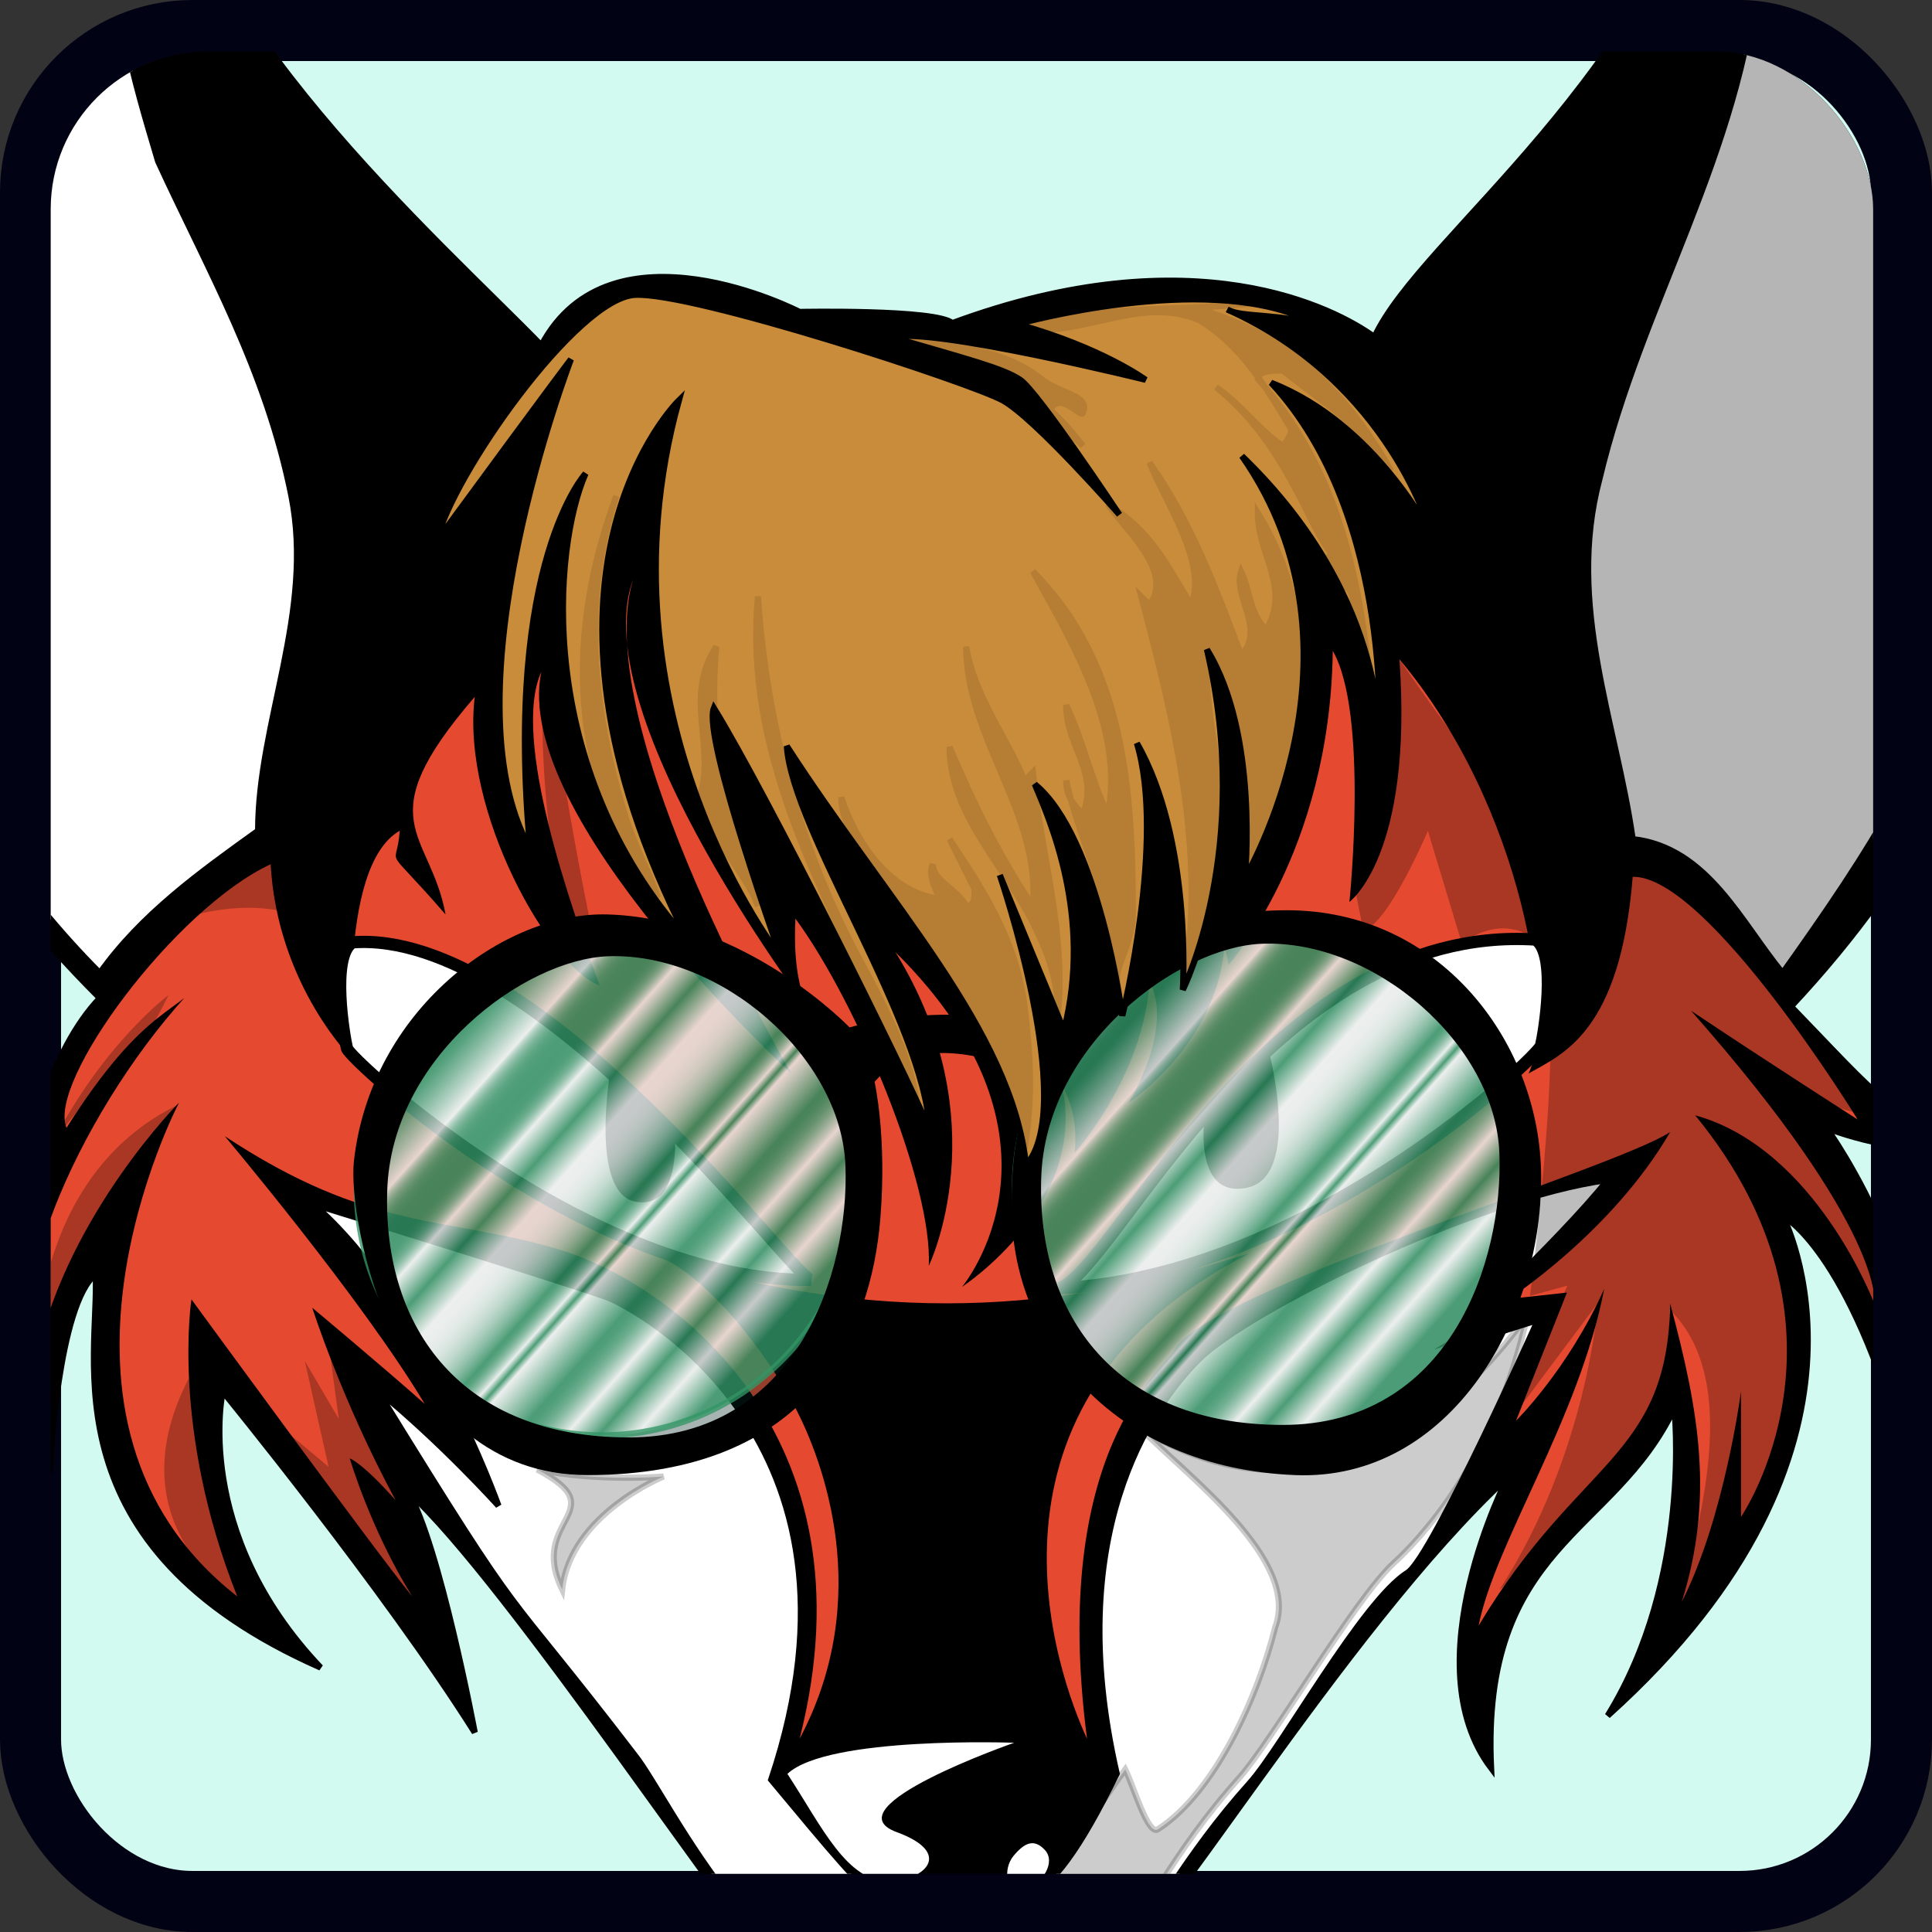 <?xml version="1.0" encoding="UTF-8" standalone="no"?>
<!-- Generator: Adobe Illustrator 10.0, SVG Export Plug-In . SVG Version: 3.0.0 Build 77)  -->
<svg
   xmlns:ns="http://ns.adobe.com/SaveForWeb/1.0/"
   xmlns:a="http://ns.adobe.com/AdobeSVGViewerExtensions/3.0/"
   xmlns:dc="http://purl.org/dc/elements/1.1/"
   xmlns:cc="http://creativecommons.org/ns#"
   xmlns:rdf="http://www.w3.org/1999/02/22-rdf-syntax-ns#"
   xmlns:svg="http://www.w3.org/2000/svg"
   xmlns="http://www.w3.org/2000/svg"
   xmlns:xlink="http://www.w3.org/1999/xlink"
   xmlns:sodipodi="http://sodipodi.sourceforge.net/DTD/sodipodi-0.dtd"
   xmlns:inkscape="http://www.inkscape.org/namespaces/inkscape"
   width="100%"
   height="100%"
   viewBox="0 0 126.552 126.552"
   style="overflow:visible"
   xml:space="preserve"
   id="svg9219"
   sodipodi:version="0.32"
   inkscape:version="0.46"
   sodipodi:docname="cover.svg"
   inkscape:output_extension="org.inkscape.output.svg.inkscape"
   version="1.0"><rect x="0" y="0" width="126.552" height="126.552" fill="#333333" stroke="none"/><defs
   id="defs9642"><inkscape:perspective
   sodipodi:type="inkscape:persp3d"
   inkscape:vp_x="0 : 0.5 : 1"
   inkscape:vp_y="0 : 1000 : 0"
   inkscape:vp_z="1 : 0.5 : 1"
   inkscape:persp3d-origin="0.5 : 0.33333333 : 1"
   id="perspective9644" />
    
  
      
    
        
        
        
        
        
        
      
          
          
          
        <clipPath
   clipPathUnits="userSpaceOnUse"
   id="clipPath13487"><rect
     style="opacity:1;fill:#ffe9cf;fill-opacity:0.76;fill-rule:nonzero;stroke:#020215;stroke-width:9.717;stroke-linecap:round;stroke-linejoin:round;marker:none;marker-start:none;marker-mid:none;marker-end:none;stroke-miterlimit:4;stroke-dasharray:none;stroke-dashoffset:0;stroke-opacity:1;visibility:visible;display:inline;overflow:visible;enable-background:accumulate"
     id="rect13489"
     width="297.695"
     height="297.695"
     x="71.985"
     y="44.636"
     rx="25.761"
     ry="25.761" /></clipPath><linearGradient
   inkscape:collect="always"
   xlink:href="#XMLID_1_"
   id="linearGradient13492"
   gradientUnits="userSpaceOnUse"
   gradientTransform="matrix(0.645,0.573,-0.612,0.688,220.414,-6.015)"
   x1="84.493"
   y1="232.785"
   x2="178.571"
   y2="232.785" /><linearGradient
   inkscape:collect="always"
   xlink:href="#XMLID_2_"
   id="linearGradient13494"
   gradientUnits="userSpaceOnUse"
   gradientTransform="matrix(0.645,0.573,-0.612,0.688,220.414,-6.015)"
   x1="177.603"
   y1="155.206"
   x2="271.678"
   y2="155.206" /></defs><sodipodi:namedview
   inkscape:window-height="829"
   inkscape:window-width="1440"
   inkscape:pageshadow="2"
   inkscape:pageopacity="0.0"
   guidetolerance="10.0"
   gridtolerance="10.0"
   objecttolerance="10.0"
   borderopacity="1.0"
   bordercolor="#666666"
   pagecolor="#ffffff"
   id="base"
   showgrid="false"
   inkscape:zoom="1.7181629"
   inkscape:cx="-75.566973"
   inkscape:cy="50.53337"
   inkscape:window-x="0"
   inkscape:window-y="25"
   inkscape:current-layer="svg9219" />
  <style
   type="text/css"
   id="style9221">
  .st0{fill:#AF7735;}
  .st1{fill:#E54A30;}
  .st2{fill:#B5B5B5;stroke:#000000;}
  .st3{stroke:#000000;}
  .st4{opacity:0.78;fill:url(#XMLID_2_);stroke:#2D9666;}
  .st5{opacity:0.16;}
  .st6{opacity:0.26;}
  .st7{opacity:0.25;fill:#FFFFFF;stroke:#000000;}
  .st8{fill:#895D29;}
  .st9{fill:#FFFFFF;stroke:#000000;stroke-width:2;}
  .st10{opacity:0.25;fill:#FFFFFF;}
  .st11{fill:#BF372C;}
  .st12{fill:#C98C3A;stroke:#000000;}
  .st13{opacity:0.2;stroke:#000000;}
  .st14{opacity:0.1;}
  .st15{opacity:0.2;}
  .st16{fill:#FFFFFF;}
  .st17{opacity:0.35;fill:#032824;}
  .st18{opacity:0.78;fill:url(#XMLID_1_);stroke:#329666;}
  .st19{fill:#356D51;}
  .st20{fill:#FFFFFF;stroke:#000000;}
  .st21{fill:#03FF38;}
  </style>
  
<rect
   style="opacity:1;fill:#d3faf0;fill-opacity:1;fill-rule:nonzero;stroke:#020215;stroke-width:4;stroke-linecap:round;stroke-linejoin:round;marker:none;marker-start:none;marker-mid:none;marker-end:none;stroke-miterlimit:4;stroke-dasharray:none;stroke-dashoffset:0;stroke-opacity:1;visibility:visible;display:inline;overflow:visible;enable-background:accumulate"
   id="rect8570"
   width="122.552"
   height="122.552"
   x="2"
   y="2"
   rx="10.605"
   ry="10.605" /><g
   id="face"
   transform="matrix(0.401,0,0,0.401,-25.545,-14.532)"
   clip-path="url(#clipPath13487)">
            <path
   id="face_backdrop"
   class="st3"
   d="M 85.456,4.721 C 87.264,2.446 89.894,-4.531 90.441,4.721 C 92.394,37.817 135.803,75.802 152.131,92.663 C 163.473,71.247 194.319,87.194 194.319,87.194 C 194.319,87.194 216.546,86.739 219.264,89.018 C 258.729,74.435 281.902,86.685 288.215,91.294 C 296.037,74.55 333.803,49.604 346.049,2.789 C 346.559,2.757 349.312,0.101 349.551,2.935 C 351.492,26.025 442.669,108.383 356.258,200.651 C 369.863,214.66 374.284,220.811 387.213,223.545 C 374.284,225.596 362.04,220.468 362.04,220.468 C 362.04,220.468 383.13,249.516 374.968,274.12 C 365.78,240.29 354.894,234.822 354.894,234.822 C 354.894,234.822 374.968,272.753 326.317,316.497 C 340.266,293.942 337.206,266.261 337.206,266.261 C 327.339,287.107 305.568,288.473 307.268,325.039 C 294.337,307.953 309.989,277.536 309.989,277.536 C 282.771,302.828 252.58,354.715 240.674,363.257 C 228.766,371.799 199.761,366.732 192.617,360.238 C 185.472,353.744 146.349,294.285 130.361,279.932 C 135.463,288.472 141.252,319.23 141.252,319.23 C 126.618,295.991 100.084,263.524 100.084,263.524 C 100.084,263.524 94.98,286.424 116.075,308.636 C 71.163,288.816 80.012,258.061 79.33,244.388 C 73.207,249.173 71.844,275.829 71.844,275.829 C 60.961,265.233 64.021,216.026 80.012,199.281 C -8.446,110.889 71.842,34.338 85.456,4.721 z"
   style="stroke:#000000" />
            <g
   id="nose_spots">
              <path
   class="st16"
   d="M 229.364,320.919 C 229.364,320.919 198.898,319.791 192.327,326.001 C 197.994,334.674 202.081,343.774 209.109,343.535 C 214.707,343.344 219.553,338.959 210.182,335.516 C 199.104,331.45 229.364,320.919 229.364,320.919 z"
   id="path9249"
   style="fill:#ffffff" />
              <path
   class="st16"
   d="M 229.263,339.397 C 227.478,341.55 227.952,345.618 231.052,344.78 C 234.151,343.944 236.177,340.353 234.388,338.437 C 232.6,336.521 231.052,337.243 229.263,339.397 z"
   id="path9251"
   style="fill:#ffffff" />
            </g>
            <g
   id="jaw">
              <path
   id="jaw_white"
   class="st20"
   d="M 326.32,228.984 C 304.534,231.969 267.408,250.366 259.483,258.327 C 251.565,266.284 237.206,287.169 246.115,325.955 C 233.742,351.318 229.287,347.343 217.901,347.343 C 206.51,347.343 209.979,351.318 189.678,326.953 C 208.491,270.756 166.722,249.792 163.441,248.378 C 159.976,246.887 114.92,232.962 114.92,232.962 C 133.242,248.876 145.124,282.195 145.124,282.195 C 145.124,282.195 135.716,271.752 125.316,263.299 C 151.061,305.07 144.133,292.639 167.401,322.974 C 173.34,330.434 189.179,366.238 215.423,366.238 C 250.57,366.238 245.622,352.315 267.904,327.449 C 273.131,321.611 286.213,297.798 293.643,293.136 C 297.603,290.65 314.931,251.86 314.931,251.86 L 299.09,256.833 C 299.091,256.834 318.399,238.932 326.32,228.984 z"
   style="fill:#ffffff;stroke:#000000" />
              <g
   id="jaw_shadows">
                <path
   class="st13"
   d="M 313.207,251.008 C 307.946,275.145 295.172,288.08 291.386,291.547 C 284.921,297.486 271.404,320.762 266.173,326.599 C 243.897,351.463 248.746,368.049 213.696,365.384 C 202.068,364.503 200.255,360.206 200.255,360.206 C 212.504,361.573 228.338,363.312 235.145,349.644 C 232.419,349.644 235.145,345.54 232.419,345.54 C 237.867,340.077 243.43,330.752 247.51,325.285 C 248.875,328.019 251.214,336.109 252.829,335.064 C 262.356,328.911 269.287,312.983 272.008,302.048 C 276.09,291.114 258.277,277.879 250.111,269.679 C 283.677,289.954 307.946,258.516 313.207,251.008 z"
   id="path9256"
   style="opacity:0.2;stroke:#000000" />
                <path
   class="st13"
   d="M 155.534,295.878 C 156.895,283.576 172.09,277.425 172.09,277.425 C 172.09,277.425 161.429,278.337 151.454,276.286 C 164.381,283.118 149.864,284.258 155.534,295.878 z"
   id="path9258"
   style="opacity:0.2;stroke:#000000" />
              </g>
            </g>
            <path
   id="face_fur"
   class="st1"
   d="M 102.461,297.016 C 65.722,268.312 92.938,216.368 92.938,216.368 C 92.938,216.368 75.017,234.367 69.802,257.376 C 64.135,246.212 78.648,213.863 97.699,195.184 C 93.162,202.017 87.722,199.738 74.569,220.469 C 71.388,212.951 92.256,184.703 107.91,177.413 C 109.041,197.46 121.514,209.534 121.514,209.534 C 121.514,209.534 118.568,177.868 128.999,171.944 C 128.543,178.78 125.825,173.311 136.484,185.616 C 133.989,171.944 123.557,170.577 141.251,150.073 C 138.978,168.758 153.494,194.271 161.661,197.231 C 157.124,184.703 147.142,156.909 152.132,145.973 C 147.142,169.664 192.962,211.585 192.962,211.585 C 192.962,211.585 159.844,155.086 167.101,130.936 C 158.937,153.261 197.04,202.93 197.04,202.93 C 197.04,202.93 192.96,199.283 193.638,186.297 C 203.842,200.196 216.093,229.809 215.414,243.025 C 215.414,243.025 226.979,219.332 209.97,191.767 C 241.041,222.522 220.857,246.442 220.857,246.442 C 220.857,246.442 241.497,233.001 237.185,213.638 C 240.137,218.42 239.228,224.573 239.228,224.573 C 239.228,224.573 250.567,212.042 251.476,196.551 C 255.559,204.297 248.072,216.37 248.072,216.37 C 248.072,216.37 262.817,206.574 263.721,190.4 C 264.63,195.181 264.404,193.817 264.404,193.817 C 264.404,193.817 280.961,175.591 281.412,142.557 C 287.31,152.808 284.132,183.565 284.132,183.565 C 284.132,183.565 294.568,176.045 292.299,143.923 C 312.711,168.299 317.7,202.932 313.391,211.587 C 319.06,208.396 328.36,204.751 330.404,179.463 C 342.65,179.236 367.145,219.104 367.145,219.104 C 367.145,219.104 352.175,209.535 339.928,201.335 C 371.909,237.56 369.866,249.176 369.866,249.176 C 369.866,249.176 360.338,223.887 340.609,218.421 C 369.182,253.279 348.092,284.031 348.092,284.031 L 348.092,263.527 C 348.092,263.527 345.428,284.138 338.415,297.909 C 343.726,280.958 341.289,266.948 336.523,249.176 C 336.1,274.542 321.557,274.465 305.225,301.805 C 307.947,288.134 321.668,267.961 325.749,246.772 C 319.904,259.862 311.349,268.314 311.349,268.314 L 319.662,247.383 L 310.183,248.422 C 310.183,248.422 327,237.56 336.523,221.157 C 327.679,227.078 261.049,247.034 255.557,256.693 C 253.741,259.884 235.145,273.096 241.266,320.257 C 236.506,310.005 220.174,265.353 267.804,240.974 C 241.266,249.176 210.648,253.961 171.866,241.659 C 180.032,245.757 188.651,256.923 193.411,265.805 C 198.175,274.69 206.566,297.246 194.321,320.256 C 207.017,270.364 173.224,245.756 154.855,240.291 C 136.485,234.823 124.235,237.559 100.423,221.836 C 100.423,221.836 122.875,248.492 133.084,265.578 C 126.959,260.109 114.711,249.858 114.711,249.858 C 114.711,249.858 119.475,264.894 128.321,281.299 C 122.875,275.145 120.836,274.463 120.836,274.463 C 120.836,274.463 124.234,286.081 131.041,297.017 C 124.917,289.498 94.979,248.492 94.979,248.492 C 94.979,248.492 91.575,269.68 102.461,297.016 z"
   style="fill:#e54a30" />
            <g
   id="shadows"
   class="st6"
   style="opacity:0.26">
              <path
   d="M 161.851,194.865 C 150.178,185.37 152.404,141.814 152.404,141.814 C 152.404,141.814 156.849,173.084 161.851,194.865 z"
   id="path9262" />
              <path
   d="M 91.245,198.774 C 85.849,209.621 88.301,202.251 72.344,222.789 C 80.685,206.594 91.245,198.774 91.245,198.774 z"
   id="path9264" />
              <path
   d="M 94.583,185.93 L 107.923,176.438 L 110.708,185.37 C 110.707,185.37 104.59,183.138 94.583,185.93 z"
   id="path9266" />
              <path
   d="M 107.368,267.463 L 117.375,275.841 L 113.483,258.527 L 119.044,268.021 L 117.375,255.733 L 131.274,285.334 L 132.388,300.414 L 107.368,267.463 z"
   id="path9268" />
              <path
   d="M 94.583,261.32 C 81.238,287.01 105.144,299.296 105.144,299.296 C 105.144,299.296 96.803,280.306 94.583,261.32 z"
   id="path9270" />
              <path
   d="M 92.913,216.645 C 68.453,228.373 69.563,259.089 69.563,259.089 C 69.563,259.089 72.896,240.101 92.913,216.645 z"
   id="path9272" />
              <path
   d="M 285.275,182.58 L 286.388,188.162 C 290.28,187.604 296.95,171.969 296.95,171.969 L 302.511,190.398 C 302.511,190.398 308.41,185.246 314.526,189.714 C 320.642,194.182 313.629,247.919 313.629,247.919 L 319.748,246.243 L 308.072,271.373 L 324.75,249.036 C 324.75,249.036 323.081,273.61 308.627,295.945 C 314.743,290.919 336.98,272.489 336.426,250.15 C 350.881,264.114 336.985,295.945 338.095,300.415 C 377.567,266.348 343.655,219.437 343.655,219.437 C 343.655,219.437 363.113,232.283 374.789,259.646 C 377.567,247.919 348.101,207.151 348.101,207.151 C 348.101,207.151 363.113,220.555 371.452,217.761 C 361.999,213.853 348.101,185.929 330.312,175.319 C 324.195,176.992 320.859,186.487 289.728,140.137 C 294.176,151.864 285.278,180.903 285.278,180.903"
   id="path9274" />
            </g>
            <g
   id="eyes">
              <g
   id="right_eye">
                <path
   id="white_1_"
   class="st9"
   d="M 236.789,246.667 C 246.029,243.481 270.976,186.982 314.524,189.714 C 318.153,191.992 315.885,205.208 315.43,207.027 C 314.98,208.85 276.876,244.848 236.789,246.667 z"
   style="fill:#ffffff;stroke:#000000;stroke-width:2" />
                <path
   id="pupil"
   d="M 270.976,207.938 C 270.976,207.938 276.424,228.443 267.35,230.265 C 258.278,232.089 260.548,217.964 260.548,217.964 L 270.976,207.938 z" />
              </g>
              <g
   id="left_eye">
                <path
   id="white"
   class="st9"
   d="M 196.132,245.301 C 192.732,244.352 151.678,187.889 121.288,190.167 C 117.657,192.445 119.929,205.658 120.379,207.483 C 120.835,209.306 160.298,245.755 196.132,245.301 z"
   style="fill:#ffffff;stroke:#000000;stroke-width:2" />
                <path
   id="pupil_1_"
   d="M 173.907,220.698 C 173.907,220.698 175.268,233.912 167.558,232.545 C 159.843,231.176 163.474,210.671 163.474,210.671 L 173.907,220.698 z" />
              </g>
            </g>
            <g
   id="glasses">
              <path
   class="st17"
   d="M 203.958,231.459 C 203.958,254.708 186.442,273.551 164.833,273.551 C 143.229,273.551 125.71,254.708 125.71,231.459 C 125.71,208.216 143.229,189.37 164.833,189.37 C 186.441,189.371 203.958,208.217 203.958,231.459 z"
   id="path9284"
   style="opacity:0.35;fill:#032824" />
              <path
   class="st17"
   d="M 310.441,230.152 C 310.441,253.553 293.128,272.527 271.769,272.527 C 250.415,272.527 233.1,253.554 233.1,230.152 C 233.1,206.75 250.415,187.776 271.769,187.776 C 293.129,187.776 310.441,206.75 310.441,230.152 z"
   id="path9286"
   style="opacity:0.35;fill:#032824" />
              
              <linearGradient
   id="XMLID_1_"
   gradientUnits="userSpaceOnUse"
   x1="84.493"
   y1="232.785"
   x2="178.571"
   y2="232.785"
   gradientTransform="matrix(0.645,0.573,-0.612,0.688,220.414,-6.015)">
                <stop
   offset="0.007"
   style="stop-color:#329666"
   id="stop9289" />
                <stop
   offset="0.014"
   style="stop-color:#349768"
   id="stop9291" />
                <stop
   offset="0.017"
   style="stop-color:#3B9B6D"
   id="stop9293" />
                <stop
   offset="0.019"
   style="stop-color:#48A176"
   id="stop9295" />
                <stop
   offset="0.021"
   style="stop-color:#5AAA84"
   id="stop9297" />
                <stop
   offset="0.023"
   style="stop-color:#71B695"
   id="stop9299" />
                <stop
   offset="0.024"
   style="stop-color:#8EC5AB"
   id="stop9301" />
                <stop
   offset="0.026"
   style="stop-color:#B0D7C4"
   id="stop9303" />
                <stop
   offset="0.027"
   style="stop-color:#D6EAE1"
   id="stop9305" />
                <stop
   offset="0.028"
   style="stop-color:#FFFFFF"
   id="stop9307" />
                <stop
   offset="0.03"
   style="stop-color:#E3F1EA"
   id="stop9309" />
                <stop
   offset="0.034"
   style="stop-color:#BADBCB"
   id="stop9311" />
                <stop
   offset="0.038"
   style="stop-color:#95C9B0"
   id="stop9313" />
                <stop
   offset="0.043"
   style="stop-color:#76B999"
   id="stop9315" />
                <stop
   offset="0.048"
   style="stop-color:#5DAC86"
   id="stop9317" />
                <stop
   offset="0.053"
   style="stop-color:#4AA278"
   id="stop9319" />
                <stop
   offset="0.06"
   style="stop-color:#3C9B6E"
   id="stop9321" />
                <stop
   offset="0.068"
   style="stop-color:#349768"
   id="stop9323" />
                <stop
   offset="0.083"
   style="stop-color:#329666"
   id="stop9325" />
                <stop
   offset="0.095"
   style="stop-color:#449F73"
   id="stop9327" />
                <stop
   offset="0.118"
   style="stop-color:#72B796"
   id="stop9329" />
                <stop
   offset="0.151"
   style="stop-color:#BCDDCD"
   id="stop9331" />
                <stop
   offset="0.179"
   style="stop-color:#FFFFFF"
   id="stop9333" />
                <stop
   offset="0.182"
   style="stop-color:#DFEFE7"
   id="stop9335" />
                <stop
   offset="0.187"
   style="stop-color:#B7DAC9"
   id="stop9337" />
                <stop
   offset="0.193"
   style="stop-color:#93C8AE"
   id="stop9339" />
                <stop
   offset="0.199"
   style="stop-color:#75B898"
   id="stop9341" />
                <stop
   offset="0.206"
   style="stop-color:#5CAC85"
   id="stop9343" />
                <stop
   offset="0.213"
   style="stop-color:#49A277"
   id="stop9345" />
                <stop
   offset="0.222"
   style="stop-color:#3C9B6D"
   id="stop9347" />
                <stop
   offset="0.233"
   style="stop-color:#349768"
   id="stop9349" />
                <stop
   offset="0.255"
   style="stop-color:#329666"
   id="stop9351" />
                <stop
   offset="0.267"
   style="stop-color:#359768"
   id="stop9353" />
                <stop
   offset="0.275"
   style="stop-color:#3E9C6F"
   id="stop9355" />
                <stop
   offset="0.282"
   style="stop-color:#4EA47B"
   id="stop9357" />
                <stop
   offset="0.289"
   style="stop-color:#64B08B"
   id="stop9359" />
                <stop
   offset="0.295"
   style="stop-color:#81BEA1"
   id="stop9361" />
                <stop
   offset="0.301"
   style="stop-color:#A4D0BB"
   id="stop9363" />
                <stop
   offset="0.307"
   style="stop-color:#CDE6DA"
   id="stop9365" />
                <stop
   offset="0.313"
   style="stop-color:#FCFEFD"
   id="stop9367" />
                <stop
   offset="0.313"
   style="stop-color:#FFFFFF"
   id="stop9369" />
                <stop
   offset="0.366"
   style="stop-color:#329666"
   id="stop9371" />
                <stop
   offset="0.425"
   style="stop-color:#FFFFFF"
   id="stop9373" />
                <stop
   offset="0.448"
   style="stop-color:#FCFDFD"
   id="stop9375" />
                <stop
   offset="0.467"
   style="stop-color:#F1F8F5"
   id="stop9377" />
                <stop
   offset="0.484"
   style="stop-color:#E0EFE8"
   id="stop9379" />
                <stop
   offset="0.5"
   style="stop-color:#C8E3D6"
   id="stop9381" />
                <stop
   offset="0.516"
   style="stop-color:#A8D3BE"
   id="stop9383" />
                <stop
   offset="0.531"
   style="stop-color:#82BFA2"
   id="stop9385" />
                <stop
   offset="0.546"
   style="stop-color:#55A880"
   id="stop9387" />
                <stop
   offset="0.556"
   style="stop-color:#329666"
   id="stop9389" />
                <stop
   offset="0.56"
   style="stop-color:#38996A"
   id="stop9391" />
                <stop
   offset="0.566"
   style="stop-color:#48A176"
   id="stop9393" />
                <stop
   offset="0.572"
   style="stop-color:#63AF8A"
   id="stop9395" />
                <stop
   offset="0.579"
   style="stop-color:#88C2A6"
   id="stop9397" />
                <stop
   offset="0.586"
   style="stop-color:#B8DBCA"
   id="stop9399" />
                <stop
   offset="0.593"
   style="stop-color:#F2F8F5"
   id="stop9401" />
                <stop
   offset="0.594"
   style="stop-color:#FFFFFF"
   id="stop9403" />
                <stop
   offset="0.608"
   style="stop-color:#329666"
   id="stop9405" />
                <stop
   offset="0.621"
   style="stop-color:#FFFFFF"
   id="stop9407" />
                <stop
   offset="0.7"
   style="stop-color:#329666"
   id="stop9409" />
                <stop
   offset="0.71"
   style="stop-color:#369869"
   id="stop9411" />
                <stop
   offset="0.72"
   style="stop-color:#449F73"
   id="stop9413" />
                <stop
   offset="0.731"
   style="stop-color:#59AA83"
   id="stop9415" />
                <stop
   offset="0.742"
   style="stop-color:#78BA9A"
   id="stop9417" />
                <stop
   offset="0.753"
   style="stop-color:#A0CEB8"
   id="stop9419" />
                <stop
   offset="0.765"
   style="stop-color:#CFE6DB"
   id="stop9421" />
                <stop
   offset="0.775"
   style="stop-color:#FFFFFF"
   id="stop9423" />
                <stop
   offset="0.825"
   style="stop-color:#329666"
   id="stop9425" />
                <stop
   offset="0.881"
   style="stop-color:#FFFFFF"
   id="stop9427" />
                <stop
   offset="0.945"
   style="stop-color:#329666"
   id="stop9429" />
                <a:midPointStop
   offset="0.007"
   style="stop-color:#329666" />
                <a:midPointStop
   offset="0.846"
   style="stop-color:#329666" />
                <a:midPointStop
   offset="0.028"
   style="stop-color:#FFFFFF" />
                <a:midPointStop
   offset="0.182"
   style="stop-color:#FFFFFF" />
                <a:midPointStop
   offset="0.083"
   style="stop-color:#329666" />
                <a:midPointStop
   offset="0.552"
   style="stop-color:#329666" />
                <a:midPointStop
   offset="0.179"
   style="stop-color:#FFFFFF" />
                <a:midPointStop
   offset="0.174"
   style="stop-color:#FFFFFF" />
                <a:midPointStop
   offset="0.255"
   style="stop-color:#329666" />
                <a:midPointStop
   offset="0.771"
   style="stop-color:#329666" />
                <a:midPointStop
   offset="0.313"
   style="stop-color:#FFFFFF" />
                <a:midPointStop
   offset="0.5"
   style="stop-color:#FFFFFF" />
                <a:midPointStop
   offset="0.366"
   style="stop-color:#329666" />
                <a:midPointStop
   offset="0.5"
   style="stop-color:#329666" />
                <a:midPointStop
   offset="0.425"
   style="stop-color:#FFFFFF" />
                <a:midPointStop
   offset="0.744"
   style="stop-color:#FFFFFF" />
                <a:midPointStop
   offset="0.556"
   style="stop-color:#329666" />
                <a:midPointStop
   offset="0.652"
   style="stop-color:#329666" />
                <a:midPointStop
   offset="0.594"
   style="stop-color:#FFFFFF" />
                <a:midPointStop
   offset="0.5"
   style="stop-color:#FFFFFF" />
                <a:midPointStop
   offset="0.608"
   style="stop-color:#329666" />
                <a:midPointStop
   offset="0.5"
   style="stop-color:#329666" />
                <a:midPointStop
   offset="0.621"
   style="stop-color:#FFFFFF" />
                <a:midPointStop
   offset="0.5"
   style="stop-color:#FFFFFF" />
                <a:midPointStop
   offset="0.7"
   style="stop-color:#329666" />
                <a:midPointStop
   offset="0.689"
   style="stop-color:#329666" />
                <a:midPointStop
   offset="0.775"
   style="stop-color:#FFFFFF" />
                <a:midPointStop
   offset="0.5"
   style="stop-color:#FFFFFF" />
                <a:midPointStop
   offset="0.825"
   style="stop-color:#329666" />
                <a:midPointStop
   offset="0.5"
   style="stop-color:#329666" />
                <a:midPointStop
   offset="0.881"
   style="stop-color:#FFFFFF" />
                <a:midPointStop
   offset="0.5"
   style="stop-color:#FFFFFF" />
                <a:midPointStop
   offset="0.945"
   style="stop-color:#329666" />
              </linearGradient>
              <path
   class="st18"
   d="M 193.144,256.582 C 177.974,273.723 152.123,275.513 135.402,260.583 C 118.68,245.654 117.421,219.653 132.589,202.516 C 147.757,185.375 173.607,183.584 190.33,198.513 C 207.052,213.442 208.308,239.441 193.144,256.582 z"
   id="path9431"
   style="opacity:0.78;fill:url(#linearGradient13492);stroke:#329666" />
              
              <linearGradient
   id="XMLID_2_"
   gradientUnits="userSpaceOnUse"
   x1="177.603"
   y1="155.206"
   x2="271.678"
   y2="155.206"
   gradientTransform="matrix(0.645,0.573,-0.612,0.688,220.414,-6.015)">
                <stop
   offset="0.007"
   style="stop-color:#329666"
   id="stop9434" />
                <stop
   offset="0.014"
   style="stop-color:#349768"
   id="stop9436" />
                <stop
   offset="0.017"
   style="stop-color:#3B9B6D"
   id="stop9438" />
                <stop
   offset="0.019"
   style="stop-color:#48A176"
   id="stop9440" />
                <stop
   offset="0.021"
   style="stop-color:#5AAA84"
   id="stop9442" />
                <stop
   offset="0.023"
   style="stop-color:#71B695"
   id="stop9444" />
                <stop
   offset="0.024"
   style="stop-color:#8EC5AB"
   id="stop9446" />
                <stop
   offset="0.026"
   style="stop-color:#B0D7C4"
   id="stop9448" />
                <stop
   offset="0.027"
   style="stop-color:#D6EAE1"
   id="stop9450" />
                <stop
   offset="0.028"
   style="stop-color:#FFFFFF"
   id="stop9452" />
                <stop
   offset="0.03"
   style="stop-color:#E3F1EA"
   id="stop9454" />
                <stop
   offset="0.034"
   style="stop-color:#BADBCB"
   id="stop9456" />
                <stop
   offset="0.038"
   style="stop-color:#95C9B0"
   id="stop9458" />
                <stop
   offset="0.043"
   style="stop-color:#76B999"
   id="stop9460" />
                <stop
   offset="0.048"
   style="stop-color:#5DAC86"
   id="stop9462" />
                <stop
   offset="0.053"
   style="stop-color:#4AA278"
   id="stop9464" />
                <stop
   offset="0.06"
   style="stop-color:#3C9B6E"
   id="stop9466" />
                <stop
   offset="0.068"
   style="stop-color:#349768"
   id="stop9468" />
                <stop
   offset="0.083"
   style="stop-color:#329666"
   id="stop9470" />
                <stop
   offset="0.095"
   style="stop-color:#449F73"
   id="stop9472" />
                <stop
   offset="0.118"
   style="stop-color:#72B796"
   id="stop9474" />
                <stop
   offset="0.151"
   style="stop-color:#BCDDCD"
   id="stop9476" />
                <stop
   offset="0.179"
   style="stop-color:#FFFFFF"
   id="stop9478" />
                <stop
   offset="0.182"
   style="stop-color:#DFEFE7"
   id="stop9480" />
                <stop
   offset="0.187"
   style="stop-color:#B7DAC9"
   id="stop9482" />
                <stop
   offset="0.193"
   style="stop-color:#93C8AE"
   id="stop9484" />
                <stop
   offset="0.199"
   style="stop-color:#75B898"
   id="stop9486" />
                <stop
   offset="0.206"
   style="stop-color:#5CAC85"
   id="stop9488" />
                <stop
   offset="0.213"
   style="stop-color:#49A277"
   id="stop9490" />
                <stop
   offset="0.222"
   style="stop-color:#3C9B6D"
   id="stop9492" />
                <stop
   offset="0.233"
   style="stop-color:#349768"
   id="stop9494" />
                <stop
   offset="0.255"
   style="stop-color:#329666"
   id="stop9496" />
                <stop
   offset="0.267"
   style="stop-color:#359768"
   id="stop9498" />
                <stop
   offset="0.275"
   style="stop-color:#3E9C6F"
   id="stop9500" />
                <stop
   offset="0.282"
   style="stop-color:#4EA47B"
   id="stop9502" />
                <stop
   offset="0.289"
   style="stop-color:#64B08B"
   id="stop9504" />
                <stop
   offset="0.295"
   style="stop-color:#81BEA1"
   id="stop9506" />
                <stop
   offset="0.301"
   style="stop-color:#A4D0BB"
   id="stop9508" />
                <stop
   offset="0.307"
   style="stop-color:#CDE6DA"
   id="stop9510" />
                <stop
   offset="0.313"
   style="stop-color:#FCFEFD"
   id="stop9512" />
                <stop
   offset="0.313"
   style="stop-color:#FFFFFF"
   id="stop9514" />
                <stop
   offset="0.366"
   style="stop-color:#329666"
   id="stop9516" />
                <stop
   offset="0.425"
   style="stop-color:#FFFFFF"
   id="stop9518" />
                <stop
   offset="0.448"
   style="stop-color:#FCFDFD"
   id="stop9520" />
                <stop
   offset="0.467"
   style="stop-color:#F1F8F5"
   id="stop9522" />
                <stop
   offset="0.484"
   style="stop-color:#E0EFE8"
   id="stop9524" />
                <stop
   offset="0.5"
   style="stop-color:#C8E3D6"
   id="stop9526" />
                <stop
   offset="0.516"
   style="stop-color:#A8D3BE"
   id="stop9528" />
                <stop
   offset="0.531"
   style="stop-color:#82BFA2"
   id="stop9530" />
                <stop
   offset="0.546"
   style="stop-color:#55A880"
   id="stop9532" />
                <stop
   offset="0.556"
   style="stop-color:#329666"
   id="stop9534" />
                <stop
   offset="0.56"
   style="stop-color:#38996A"
   id="stop9536" />
                <stop
   offset="0.566"
   style="stop-color:#48A176"
   id="stop9538" />
                <stop
   offset="0.572"
   style="stop-color:#63AF8A"
   id="stop9540" />
                <stop
   offset="0.579"
   style="stop-color:#88C2A6"
   id="stop9542" />
                <stop
   offset="0.586"
   style="stop-color:#B8DBCA"
   id="stop9544" />
                <stop
   offset="0.593"
   style="stop-color:#F2F8F5"
   id="stop9546" />
                <stop
   offset="0.594"
   style="stop-color:#FFFFFF"
   id="stop9548" />
                <stop
   offset="0.608"
   style="stop-color:#329666"
   id="stop9550" />
                <stop
   offset="0.621"
   style="stop-color:#FFFFFF"
   id="stop9552" />
                <stop
   offset="0.7"
   style="stop-color:#329666"
   id="stop9554" />
                <stop
   offset="0.71"
   style="stop-color:#369869"
   id="stop9556" />
                <stop
   offset="0.72"
   style="stop-color:#449F73"
   id="stop9558" />
                <stop
   offset="0.731"
   style="stop-color:#59AA83"
   id="stop9560" />
                <stop
   offset="0.742"
   style="stop-color:#78BA9A"
   id="stop9562" />
                <stop
   offset="0.753"
   style="stop-color:#A0CEB8"
   id="stop9564" />
                <stop
   offset="0.765"
   style="stop-color:#CFE6DB"
   id="stop9566" />
                <stop
   offset="0.775"
   style="stop-color:#FFFFFF"
   id="stop9568" />
                <stop
   offset="0.825"
   style="stop-color:#329666"
   id="stop9570" />
                <stop
   offset="0.881"
   style="stop-color:#FFFFFF"
   id="stop9572" />
                <stop
   offset="0.945"
   style="stop-color:#329666"
   id="stop9574" />
                <a:midPointStop
   offset="0.007"
   style="stop-color:#329666" />
                <a:midPointStop
   offset="0.846"
   style="stop-color:#329666" />
                <a:midPointStop
   offset="0.028"
   style="stop-color:#FFFFFF" />
                <a:midPointStop
   offset="0.182"
   style="stop-color:#FFFFFF" />
                <a:midPointStop
   offset="0.083"
   style="stop-color:#329666" />
                <a:midPointStop
   offset="0.552"
   style="stop-color:#329666" />
                <a:midPointStop
   offset="0.179"
   style="stop-color:#FFFFFF" />
                <a:midPointStop
   offset="0.174"
   style="stop-color:#FFFFFF" />
                <a:midPointStop
   offset="0.255"
   style="stop-color:#329666" />
                <a:midPointStop
   offset="0.771"
   style="stop-color:#329666" />
                <a:midPointStop
   offset="0.313"
   style="stop-color:#FFFFFF" />
                <a:midPointStop
   offset="0.5"
   style="stop-color:#FFFFFF" />
                <a:midPointStop
   offset="0.366"
   style="stop-color:#329666" />
                <a:midPointStop
   offset="0.5"
   style="stop-color:#329666" />
                <a:midPointStop
   offset="0.425"
   style="stop-color:#FFFFFF" />
                <a:midPointStop
   offset="0.744"
   style="stop-color:#FFFFFF" />
                <a:midPointStop
   offset="0.556"
   style="stop-color:#329666" />
                <a:midPointStop
   offset="0.652"
   style="stop-color:#329666" />
                <a:midPointStop
   offset="0.594"
   style="stop-color:#FFFFFF" />
                <a:midPointStop
   offset="0.5"
   style="stop-color:#FFFFFF" />
                <a:midPointStop
   offset="0.608"
   style="stop-color:#329666" />
                <a:midPointStop
   offset="0.5"
   style="stop-color:#329666" />
                <a:midPointStop
   offset="0.621"
   style="stop-color:#FFFFFF" />
                <a:midPointStop
   offset="0.5"
   style="stop-color:#FFFFFF" />
                <a:midPointStop
   offset="0.7"
   style="stop-color:#329666" />
                <a:midPointStop
   offset="0.689"
   style="stop-color:#329666" />
                <a:midPointStop
   offset="0.775"
   style="stop-color:#FFFFFF" />
                <a:midPointStop
   offset="0.5"
   style="stop-color:#FFFFFF" />
                <a:midPointStop
   offset="0.825"
   style="stop-color:#329666" />
                <a:midPointStop
   offset="0.5"
   style="stop-color:#329666" />
                <a:midPointStop
   offset="0.881"
   style="stop-color:#FFFFFF" />
                <a:midPointStop
   offset="0.5"
   style="stop-color:#FFFFFF" />
                <a:midPointStop
   offset="0.945"
   style="stop-color:#329666" />
              </linearGradient>
              <path
   class="st4"
   d="M 300.636,256.585 C 285.468,273.726 259.615,275.519 242.897,260.585 C 226.176,245.658 224.913,219.658 240.085,202.52 C 255.253,185.379 281.105,183.585 297.823,198.518 C 314.547,213.447 315.806,239.448 300.636,256.585 z"
   id="path9576"
   style="opacity:0.78;fill:url(#linearGradient13494);stroke:#2d9666" />
              <path
   d="M 273.925,184.929 C 298.732,184.929 314.83,206.086 315.43,227.303 C 316.112,251.225 300.651,278.216 275.284,277.196 C 245.598,276.004 229.75,255.36 229.019,235.505 C 228.337,217.053 233.781,212.269 233.781,212.269 C 220.853,206.801 212.008,206.801 206.563,212.95 C 206.563,212.95 208.607,221.836 207.504,235.32 C 205.988,253.889 196.108,277.196 159.618,277.196 C 128.195,277.196 120.459,235.444 121.512,225.938 C 124.232,201.334 146.017,185.098 163.019,185.615 C 185.47,186.296 202.484,204.066 202.484,204.066 C 202.484,204.066 220.853,198.597 235.821,205.432 C 235.823,205.432 244.669,184.929 273.925,184.929 z M 166.424,271.043 C 193.636,271.043 202.485,244.389 201.803,226.623 C 201.119,208.85 181.389,191.765 163.02,192.446 C 149.418,192.954 127.637,208.85 126.957,230.72 C 126.255,253.306 139.207,271.043 166.424,271.043 z M 273.243,268.998 C 300.463,268.998 309.307,242.341 308.626,224.571 C 307.946,206.801 288.216,189.714 269.846,190.398 C 256.244,190.903 234.461,206.801 233.783,228.671 C 233.082,251.254 246.029,268.998 273.243,268.998 z"
   id="path9578" />
            </g>
            <g
   id="ears">
              <path
   class="st20"
   d="M 111.307,117.266 C 115.083,136.224 105.864,154.174 105.864,171.943 C 96.338,178.779 86.811,185.615 80.01,195.184 C 66.399,181.512 56.874,166.479 48.706,150.073 C 28.3,103.598 56.875,57.122 82.731,20.214 C 81.373,35.25 85.456,48.92 89.533,62.59 C 97.699,80.358 107.224,96.764 111.307,117.266 z"
   id="path9581"
   style="fill:#ffffff;stroke:#000000" />
              <path
   class="st2"
   d="M 386.194,132.302 C 381.618,156.819 368.503,176.044 354.894,195.183 C 348.09,186.981 342.647,174.676 330.401,173.309 C 327.678,154.174 319.512,135.037 324.956,114.535 C 331.762,85.828 348.091,61.222 350.812,31.151 C 350.812,27.05 350.812,22.95 350.812,18.847 C 371.224,53.021 394.358,88.562 386.194,132.302 z"
   id="path9583"
   style="fill:#b5b5b5;stroke:#000000" />
            </g>
            <g
   id="hair_1_">
              <path
   id="hair"
   class="st12"
   d="M 135.043,124.612 C 137.428,114.08 157.92,84.882 167.45,84.403 C 176.978,83.925 222.251,98.765 227.49,101.636 C 232.738,104.509 246.556,120.302 246.556,120.302 C 246.556,120.302 233.215,100.199 230.353,98.283 C 227.49,96.37 221.774,94.933 209.286,91.293 C 216.058,89.669 250.846,98.283 250.846,98.283 C 250.846,98.283 243.698,93.019 229.878,89.188 C 235.121,87.752 264.662,80.572 279.437,89.669 C 273.243,87.275 266.569,88.23 264.188,86.797 C 290.875,98.764 297.544,123.654 297.544,123.654 C 297.544,123.654 288.49,105.463 271.337,98.763 C 291.824,120.782 288.969,159.075 288.969,159.075 C 288.969,159.075 291.354,134.663 266.569,110.728 C 288.969,142.802 267.048,179.661 267.048,179.661 C 267.048,179.661 269.43,156.203 260.851,142.322 C 268.476,174.873 256.916,197.915 256.916,197.915 C 256.916,197.915 258.47,173.437 249.413,157.641 C 254.18,173.437 247.031,202.157 247.031,202.157 C 247.031,202.157 243.221,172.958 232.739,164.341 C 235.122,170.087 242.268,185.883 237.503,204.553 L 227.021,179.181 C 227.021,179.181 239.882,217 231.306,226.572 C 228.925,204.553 208.909,183.968 192.228,158.119 C 193.182,172.001 214.628,203.115 215.578,220.826 C 211.768,211.732 188.892,165.778 180.315,151.895 C 178.408,156.683 191.274,192.584 191.274,192.584 C 191.274,192.584 160.299,153.332 174.597,101.636 C 174.597,101.636 145.528,129.876 176.029,189.714 C 150.771,161.469 154.107,125.568 159.347,113.603 C 159.347,113.603 146.007,127.965 150.295,174.874 C 136,149.502 156.965,94.934 156.965,94.934 C 156.965,94.934 155.06,97.326 135.043,124.612 z"
   style="fill:#c98c3a;stroke:#000000" />
              <g
   id="hair_shadows"
   class="st14"
   style="opacity:0.1">
                <path
   class="st3"
   d="M 231.06,200.65 C 232.087,208.899 232.419,215.684 231.06,223.885 C 229.699,204.747 213.372,191.079 203.846,174.676 C 202.486,171.942 201.12,169.209 201.12,166.478 C 203.846,174.676 209.287,181.511 216.092,182.879 C 218.813,184.243 214.732,180.145 216.092,177.412 C 216.092,180.145 220.174,181.511 221.534,184.244 C 222.897,184.244 222.897,182.88 222.897,181.512 C 221.534,178.779 220.174,176.045 218.814,173.31 C 224.258,181.511 229.699,189.714 231.06,200.65 z"
   id="path9588"
   style="stroke:#000000" />
                <path
   class="st3"
   d="M 232.419,186.981 C 227.787,177.668 218.813,169.209 218.813,158.274 C 222.896,167.841 226.978,176.044 232.419,184.243 C 233.782,169.209 221.533,156.907 221.533,141.869 C 222.896,150.071 228.338,156.907 231.06,163.742 L 232.419,162.374 C 233.782,176.044 237.867,188.346 236.505,202.016 C 236.505,196.548 235.145,192.446 232.419,186.981 z"
   id="path9590"
   style="stroke:#000000" />
                <path
   class="st3"
   d="M 248.752,185.615 C 248.752,191.079 244.669,195.183 246.029,200.651 C 247.391,186.982 240.585,176.045 237.867,163.743 C 237.867,166.479 239.226,167.843 240.585,169.21 C 243.309,162.375 237.867,158.275 237.867,151.439 C 240.585,156.909 241.945,163.743 244.669,169.21 C 247.392,155.542 239.226,141.87 232.419,129.57 C 247.392,144.608 248.752,165.111 248.752,185.615 z"
   id="path9592"
   style="stroke:#000000" />
                <path
   class="st3"
   d="M 262.356,177.412 C 260.855,184.216 259.636,191.079 256.916,197.915 C 260.997,176.044 255.556,154.173 250.111,133.672 L 251.473,135.037 C 255.556,129.569 247.391,122.732 244.668,118.634 C 251.473,122.732 254.195,128.203 258.276,135.037 C 260.995,128.203 254.195,118.634 251.472,111.797 C 258.276,121.367 262.355,132.302 266.439,143.236 C 270.522,139.137 265.078,133.672 266.439,129.569 C 267.801,132.302 267.801,136.403 270.522,139.138 C 274.605,132.302 269.162,126.835 269.162,119.999 C 280.046,137.77 277.328,158.274 267.801,176.044 C 266.439,163.742 267.801,151.438 260.995,140.504 C 259.637,152.806 265.08,165.111 262.356,177.412 z"
   id="path9594"
   style="stroke:#000000" />
                <path
   class="st3"
   d="M 180.711,171.942 C 179.851,169.351 177.988,167.842 177.988,166.478 C 180.711,158.275 175.267,150.072 180.711,141.87 C 179.348,156.908 182.075,170.577 187.513,184.244 C 186.154,180.146 182.075,176.044 180.711,171.942 z"
   id="path9596"
   style="stroke:#000000" />
                <path
   class="st3"
   d="M 203.846,192.446 C 207.608,199.466 212.009,207.484 213.372,215.685 C 202.486,188.347 184.793,163.743 187.514,133.673 C 188.875,154.174 194.32,174.676 203.846,192.446 z"
   id="path9598"
   style="stroke:#000000" />
                <path
   class="st3"
   d="M 165.739,169.209 C 167.388,174.598 169.822,178.778 171.184,182.879 C 156.213,163.742 156.213,139.138 164.38,117.265 C 158.936,133.672 160.298,151.438 165.739,169.209 z"
   id="path9600"
   style="stroke:#000000" />
                <path
   class="st3"
   d="M 277.329,120 C 273.243,111.798 269.163,104.965 262.356,99.497 C 266.44,102.229 269.163,106.331 273.243,109.065 C 273.243,109.065 274.606,107.7 274.606,106.331 C 270.523,99.497 266.441,92.664 259.637,88.562 C 250.112,84.462 240.586,91.294 231.06,89.927 C 243.31,85.828 255.556,87.194 267.803,85.828 C 265.08,85.828 262.357,84.462 260.997,87.194 C 274.606,91.294 284.13,100.863 290.937,113.168 C 286.855,106.331 280.048,102.229 273.244,96.764 C 271.885,96.764 269.164,96.764 269.164,98.129 C 284.13,114.535 286.855,136.404 288.216,156.908 C 289.577,150.072 285.492,143.237 285.492,136.404 C 284.13,135.037 285.492,130.935 281.409,132.302 C 285.492,130.935 277.328,128.203 281.409,126.835 C 280.048,125.469 278.691,122.732 277.329,120 z"
   id="path9602"
   style="stroke:#000000" />
                <path
   class="st3"
   d="M 233.782,98.129 C 236.789,100.547 241.945,100.863 240.585,103.598 C 240.585,104.965 236.504,99.496 235.144,103.598 C 235.144,104.965 239.226,107.699 240.585,109.064 C 232.418,98.128 221.533,94.03 209.286,91.293 C 217.453,92.663 226.978,92.663 233.782,98.129 z"
   id="path9604"
   style="stroke:#000000" />
              </g>
            </g>
          </g></svg>